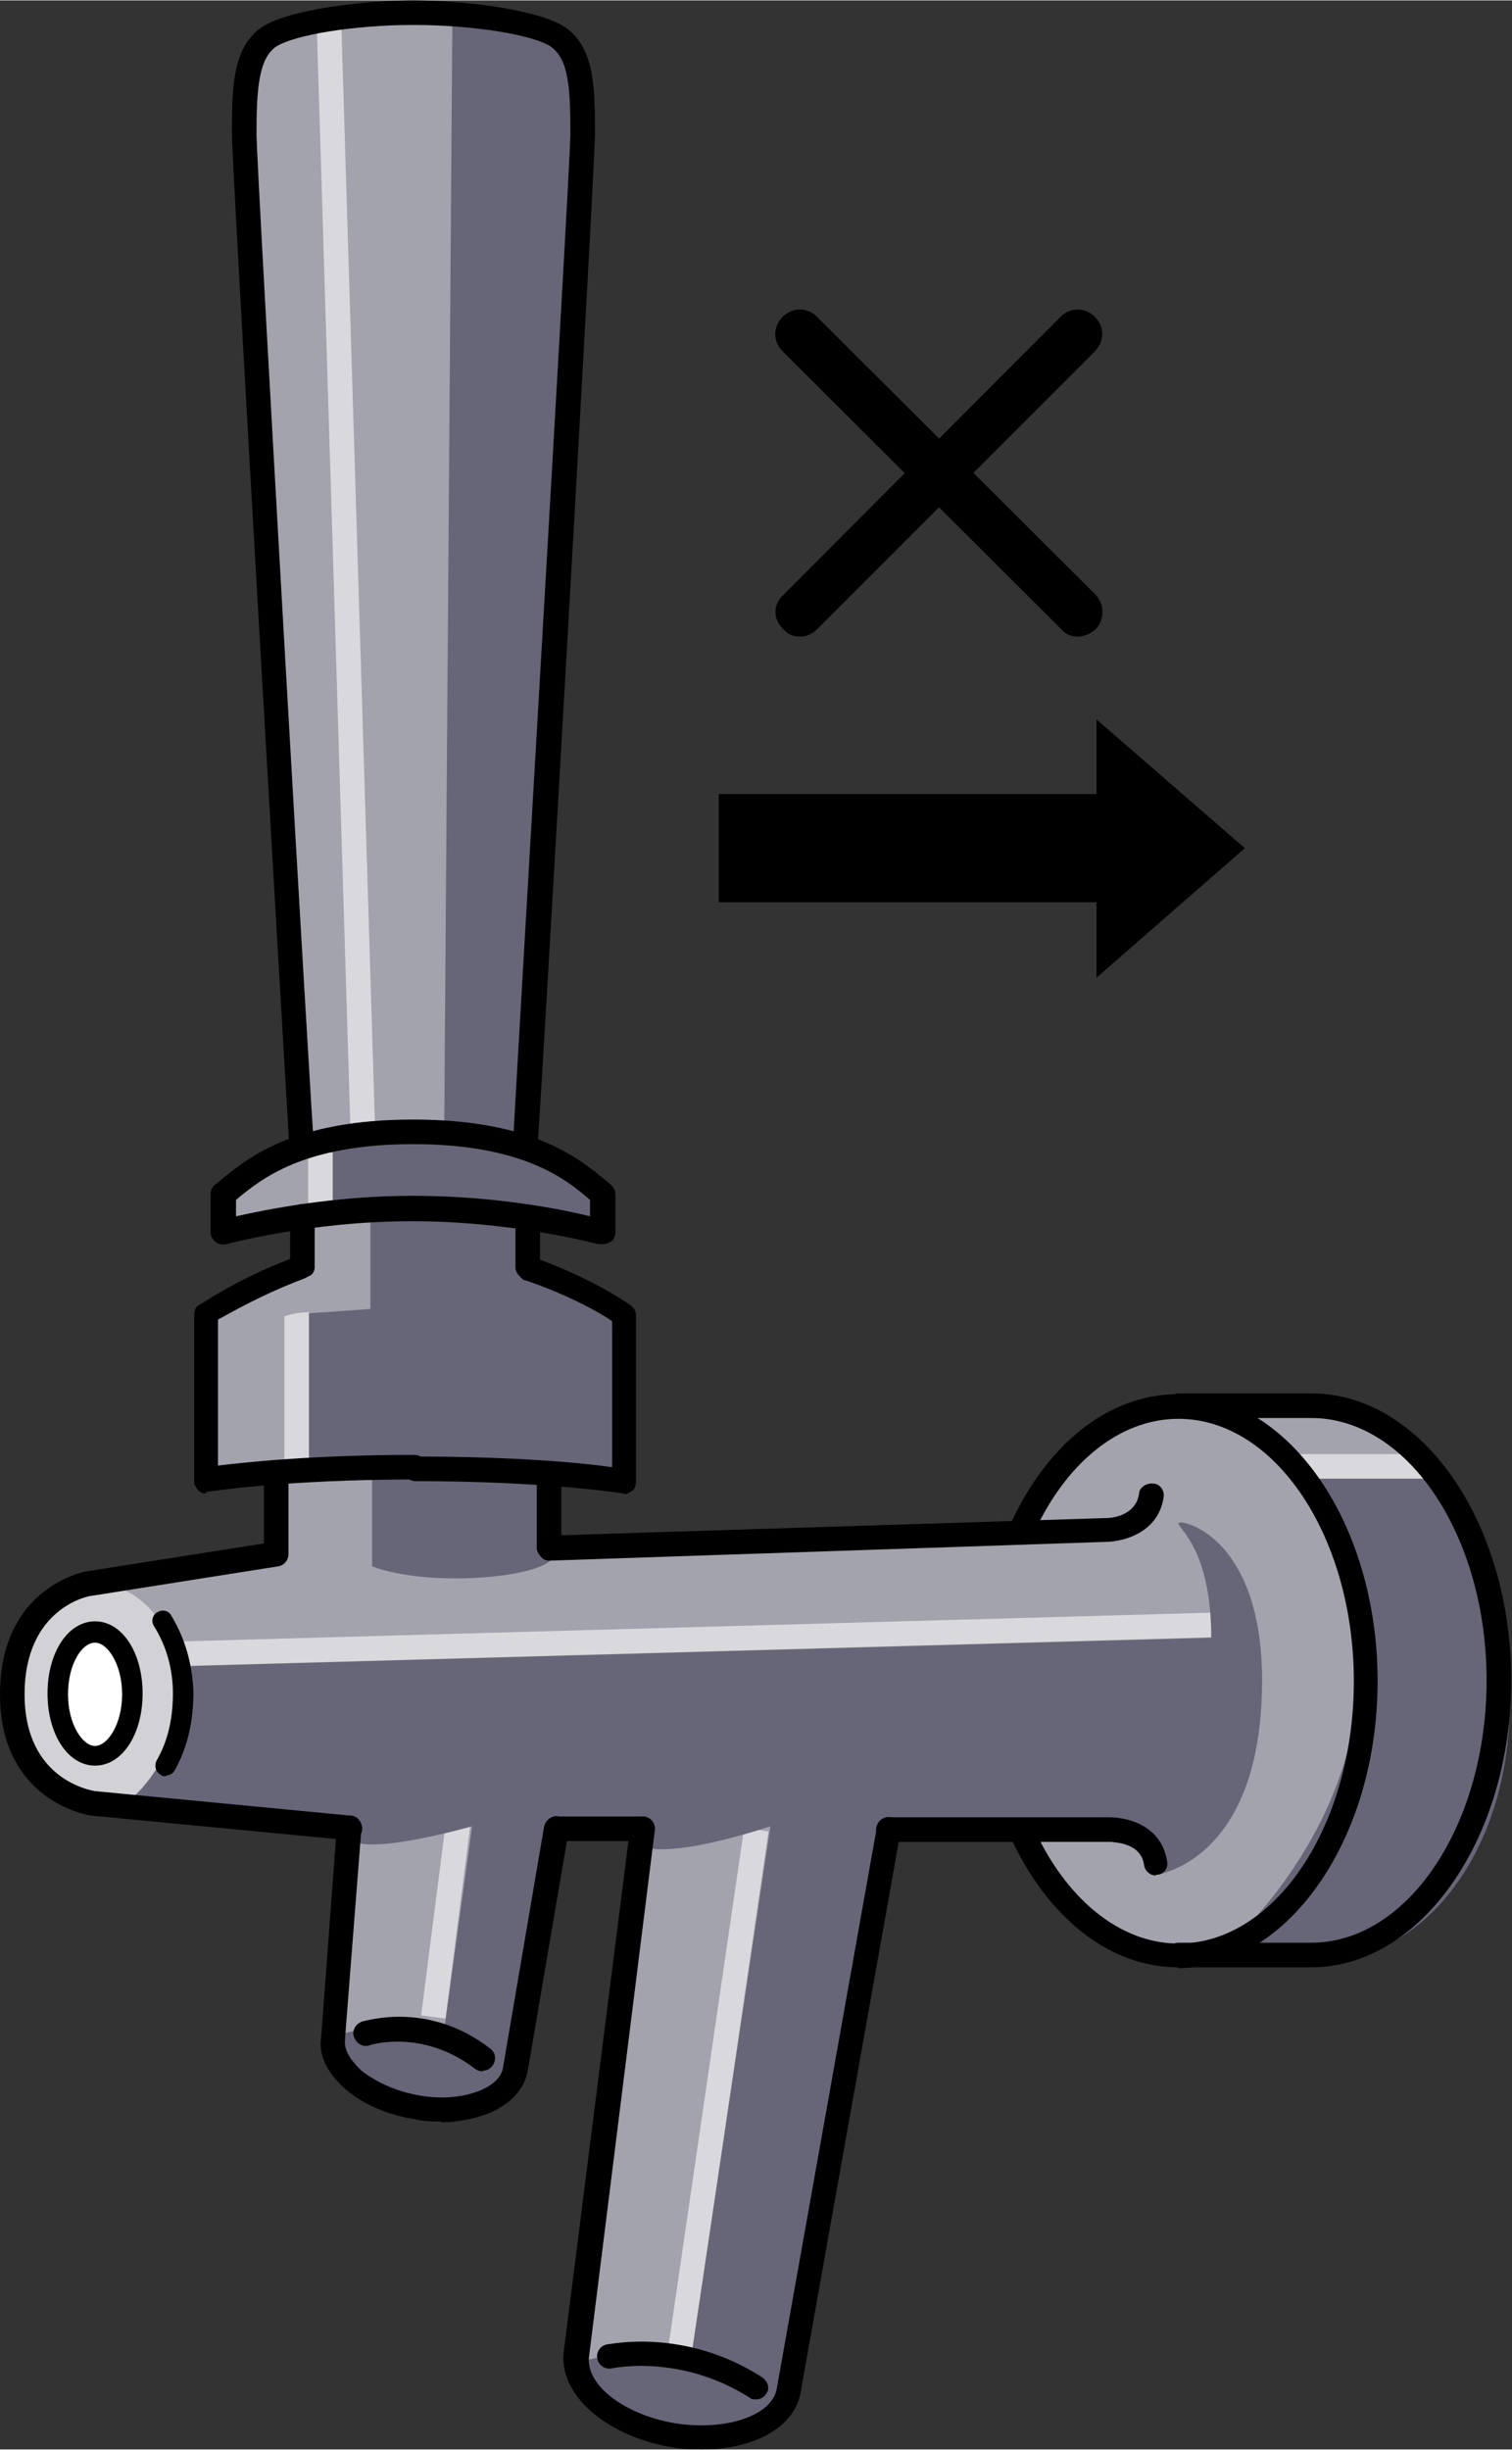 <svg id="b" xmlns="http://www.w3.org/2000/svg" width="184.46" height="298.73" viewBox="0 0 184.5 298.7"><rect x="0" y="0" width="184.5" height="298.7" fill="#333333" stroke="none"/><defs><style>.f{fill:#666678}.h{fill:#d9d9dd}</style></defs><g id="c"><path d="M64.7 139.6s6-119.2 6.4-123.3c.3-4.2 1.3-7.4-5-11.8-3.2-2.2-8.4-3.2-15.6-3.4-7.3.1-12.4 1.1-15.6 3.4-6.3 4.3-5.3 7.6-5 11.8l6.4 123.3v.5c-4.5 1.7-7.1 4-9 5.4v4.6l9.8-1.9v6.2c-7.2 2.6-11.7 5.8-11.7 5.8v20.3s5.5-1.5 11.4-1.5l-2.8.5v10l-21.8 3.6c-5.3 0-9.5 4.6-9.4 13.5 0 9 4.5 13.3 9.8 13.3l30.2 3-2 25.3c-.5 3.6 4 7.4 10 8.5 6.3 1 11.7-1 12.3-4.7l5-29h10.4l-8 63.6c-.7 4.4 4.6 8.8 11.7 10 7.2 1.2 13.5-1.3 14.3-5.5l12-68 17.5 1.5c7 10.3 12.6 14.7 16.7 14.7h18.5c9.3 0 21.3-13 21.3-34.2s-11.6-34-21.3-34h-18.5c-8.4 0-8.5 4-15 10.6l-2.4 5.3-56.4 1.6c-2.4 0-4.5-1.8-4.5-4.3l-.2-4.8 12 .4v-19.7s-4.5-3.2-11.7-5.8 0-6.2 0-6.2c5.5.8 9 1.8 9 1.8v-4.6c-1.8-1.5-4.3-3.7-8.8-5.4v-.6z" fill="#a3a3ae"/><path class="f" d="M67.5 189.8l-1.2-10.9 10.2 1.6-.3-19.5c1-.6-1.8-3.2-5-4.5l-7.2-2 .4-6.2 9 2.3.3-5-5.5-4.4-4.6-1.6 7.3-127.3V11c.8-1 1.7 2.7-3-6-1.2-2.4-12.7-2.5-12.7-2.5l-1 135.7-14.3.2-.4 9.3 5.7-.3v12.2l-8.4.6-.7 1.5L36 180c0-.5 9.4-.7 9.4-.7V191c7 2.6 20.5 1.4 22-1zM158.7 179.4c10.5 15.3 11.5 39-10.4 59.5H162c11.5 0 22.2-13 22.2-31 0-14.5-5.8-24.2-8.9-28.5h-16.6z"/><path d="M22 206.5c0 13.3-4.5 13.3-10 13.3s-10-6-10-13.3 4.5-13.3 10-13.3 10 6 10 13.3z" fill="#d1d1d6"/><ellipse cx="11.92" cy="206.51" rx="4.56" ry="7.5" fill="#fff"/><path class="f" d="M70.4 288.2c3-1.1 16.3-4.2 26.4 5-10.3 6.9-22.6 5-26.4-5zM40.4 248.5c2.6-1.3 14.7-3.4 22.1 4.8-6.8 8.6-22 2-22-4.8z"/><path class="h" transform="rotate(-1.75 42.154 70.064)" d="M40.7 2.9h3v134.6h-3z"/><path class="h" d="M37.6 140.5h3v6.7h-3z"/><path class="h" transform="rotate(-82.71 54.531 233.338)" d="M41.8 231.8h25.6v3H41.8z"/><path class="h" transform="rotate(-81.69 87.658 254.915)" d="M55.5 253.4h64.3v3H55.5z"/><path class="h" d="M158.4 180.3l-1.1-3h17l1.2 3h-17.1z"/><path class="h" transform="rotate(-1.6 84.948 200.315)" d="M21.3 198.4h126.6v3H21.3z"/><path class="f" d="M143.8 185.7c-.2.6 4 3 4 14l-126.3 3.5c1.3 0 1.2 10.7-6 16.6l20.6 3s6.5 0 6.5.7c-.4 3.6 15-.8 15-.8l-3.5 25.6s5.4 2.4 8 6l5.6-32 10.8.6s-1.6 1.7 0 2.3c4 1.4 15.5-2.5 15.5-2.5l-9.7 65s8.4 2.1 11 5.4l13-70h4.8s22-1.5 26 1.3l2 4.2s11.6-1.4 12.8-20.4c1.3-20.9-10-23-10-22.5z"/><path class="h" d="M34.7 160.6v19.3h3V160c-1.6 0-3 .5-3 .5z"/></g><g id="d"><path d="M73.5 151.7H73c-.1 0-10.2-2.8-22.7-2.8s-22.6 2.8-22.7 2.8c-.5.1-1 0-1.3-.3-.4-.3-.6-.7-.6-1.2v-4.6c0-.5.2-.9.6-1.2l.5-.4c3.4-2.8 9-7.5 23.6-7.5s20.2 4.7 23.6 7.5l.5.4c.3.3.6.7.6 1.2v4.6c0 .5-.2 1-.6 1.2-.3.2-.6.3-1 .3zm-23.1-5.9c9.8 0 18 1.6 21.6 2.5v-2c-3-2.6-8.3-6.8-21.6-6.8s-18.5 4.2-21.6 6.8v2c3.6-.8 11.8-2.5 21.6-2.5z"/><path d="M36.8 141.1c-.8 0-1.4-.6-1.5-1.4-.3-4.9-7-119.3-7-123.4 0-5.4 0-10.5 3.6-13C35.3 1 45 0 50.3 0c.8 0 1.5.7 1.5 1.5S51.1 3 50.3 3c-7 0-14.5 1.2-16.7 2.7-2 1.5-2.3 5-2.3 10.6 0 4 6.8 122 7 123.2 0 .8-.6 1.5-1.4 1.6z"/><path d="M64 141.1c-.8 0-1.5-.8-1.4-1.6 0-1.2 7-119.2 7-123.2 0-5.6-.2-9-2.3-10.6C65.2 4.2 57.7 3 50.6 3c-.8 0-1.5-.7-1.5-1.5S49.8 0 50.6 0C56 0 65.6 1 69 3.3c3.6 2.5 3.6 7.6 3.6 13 0 4.2-6.6 118.6-7 123.4 0 .8-.7 1.4-1.5 1.4zM53.9 258.7c-1.1 0-2.2 0-3.4-.3-3.2-.5-6.2-1.8-8.3-3.6-2.3-2-3.4-4.3-3-6.5l1.9-25.5c0-.8.8-1.4 1.6-1.4s1.4.8 1.4 1.6l-2 25.6v.1c-.2 1.6 1.2 3 2 3.8 1.8 1.4 4.2 2.5 6.9 3s5.3.3 7.4-.5c1-.4 2.8-1.3 3-3l5-29.3c.2-.8 1-1.4 1.8-1.2.8.1 1.4 1 1.2 1.7l-5 29.3c-.4 2.3-2.2 4.2-5 5.3-1.7.6-3.6 1-5.6 1zM20.2 216.6c-.2 0-.4 0-.6-.2-.6-.3-.8-1.1-.5-1.7 1.4-2.4 2-5.2 2-8.2 0-3-.8-5.8-2.3-8.2-.4-.6-.2-1.4.4-1.7.6-.4 1.4-.2 1.7.4 1.7 2.8 2.6 6 2.7 9.4 0 3.4-.7 6.7-2.3 9.5-.2.4-.7.6-1 .6zM141 228.7c-.6 0-1.3-.5-1.4-1.3-.4-2.7-3.5-2.7-4-2.8h-27.2c-.8 0-1.5-.7-1.5-1.5s.7-1.5 1.5-1.5h27c2.2 0 6.3 1 7 5.3.2.8-.3 1.6-1.1 1.7h-.2z"/><path d="M85.8 298.7c-1.3 0-2.6 0-4-.3-8-1.4-13.7-6.5-13-11.7l8.1-63.9c.1-.8.8-1.4 1.7-1.3.8.1 1.4.8 1.3 1.7l-8 64c-.6 3.5 4.1 7.2 10.4 8.3 6.2 1 12-.9 12.5-4.3l12.2-68.4c.1-.8 1-1.4 1.7-1.2.8.1 1.4 1 1.2 1.7l-12.2 68.4c-.7 4.3-5.7 7-12 7zM160 239.9h-16.2c-.8 0-1.5-.7-1.5-1.5s.7-1.5 1.5-1.5H160c11.8 0 21.4-14.4 21.4-32s-9.6-32-21.4-32h-16.2c-.8 0-1.5-.7-1.5-1.5s.7-1.5 1.5-1.5H160c13.5 0 24.4 15.7 24.4 35s-11 35-24.4 35zM42.6 224.4l-31.4-3c-.2 0-11.2-1.6-11.2-14.8s10.5-15 10.6-15l21.6-3.4V180c0-.8.7-1.5 1.5-1.5s1.5.7 1.5 1.5v9.5c0 .7-.5 1.4-1.3 1.5l-22.8 3.6c-.3 0-8.1 1.5-8.1 12s8.2 11.7 8.5 11.8l31.3 3c.8 0 1.4.8 1.4 1.6s-.7 1.4-1.5 1.4zM67 190.3c-.4 0-.8-.2-1-.5-.3-.3-.5-.7-.5-1v-8.6c0-.7.7-1.4 1.5-1.4s1.5.6 1.5 1.4v7l66.6-2.1c.4 0 3.5-.2 3.9-3 0-.7.9-1.3 1.7-1.2.8 0 1.4.8 1.3 1.6-.6 4.3-4.7 5.4-6.8 5.5L67 190.3z"/><path d="M25.2 182.1c-.3 0-.7 0-1-.4-.3-.3-.5-.7-.5-1v-20.4c0-.5.2-1 .6-1.2.2 0 4.3-3 11.1-5.6v-5.2c0-.8.7-1.5 1.5-1.5s1.5.7 1.5 1.5v6.2c0 .4-.2.8-.5 1l-.8.4c-5.3 2-9 4.2-10.5 5v17.8c3.4-.4 11.6-1.3 24-1.3.8 0 1.5.7 1.5 1.5s-.7 1.5-1.5 1.5c-16 0-25.2 1.5-25.3 1.5h-.2z"/><path d="M76.2 182.1H76s-9.2-1.5-25.3-1.5c-.8 0-1.5-.7-1.5-1.5s.7-1.5 1.5-1.5c12.4 0 20.6.8 24 1.3v-17.8c-1.4-1-5.3-3.2-10.6-5-.3 0-.5-.3-.7-.5-.3-.3-.5-.7-.5-1v-6.2c0-.8.7-1.5 1.5-1.5s1.5.7 1.5 1.5v5.2c6.8 2.5 11 5.5 11.1 5.6.4.3.6.7.6 1.2v20.3c0 .4-.2 1-.5 1.1-.3.2-.6.4-1 .4zM11.6 215.3c-3.3 0-5.8-3.8-5.8-8.8s2.5-8.8 5.8-8.8 5.8 3.8 5.8 8.8-2.5 8.8-5.8 8.8zm0-15c-1.6 0-3.3 2.6-3.3 6.3s1.8 6.3 3.3 6.3 3.3-2.6 3.3-6.3-1.8-6.3-3.3-6.3zM59 252.6c-.4 0-.7-.1-1-.3-6.5-5-12.9-2.9-12.9-2.9-.8.3-1.6-.2-1.9-1s.2-1.6 1-1.9c.3 0 8-2.6 15.6 3.3.7.5.8 1.4.3 2.1-.3.4-.7.6-1.2.6zM92.3 292.6c-.3 0-.6 0-.8-.2-8.5-5.4-16.7-3.6-16.8-3.6-.8.2-1.6-.3-1.8-1.1-.2-.8.3-1.6 1.1-1.8.4 0 9.5-2.1 19 4 .7.5 1 1.4.5 2-.3.5-.8.7-1.3.7zM68 224.5c-.7 0-1.4-.7-1.4-1.5s.7-1.5 1.5-1.5h10.3c.8 0 1.5.7 1.5 1.5s-.7 1.5-1.5 1.5H68zM143.8 239.9c-8.4 0-16-6-20.6-16.1-.3-.8 0-1.6.8-2 .8-.3 1.6 0 2 .8 4 9 10.7 14.4 17.8 14.4 11.8 0 21.4-14.4 21.4-32s-9.6-32-21.4-32c-7.2 0-13.9 5.4-17.9 14.5-.3.8-1.2 1-2 .8-.8-.3-1-1.2-.8-2 4.5-10.2 12.2-16.3 20.6-16.3 13.5 0 24.4 15.7 24.4 35s-11 35-24.4 35zM87.7 96.8h50.4V110H87.7z"/><path d="M133.8 119.2V87.7l18.1 15.7-18.1 15.8zM131.5 77.6c-.8 0-1.5-.3-2-.9l-34-33.9c-1.2-1.2-1.2-3 0-4.2 1.2-1.2 3-1.2 4.2 0l34 33.9c1.1 1.2 1.1 3 0 4.2-.7.6-1.5.9-2.2.9z"/><path d="M97.6 77.6c-.8 0-1.5-.3-2-.9-1.3-1.2-1.3-3 0-4.2l33.8-33.9c1.2-1.2 3-1.2 4.2 0 1.2 1.2 1.2 3 0 4.2L99.7 76.7c-.6.6-1.4.9-2 .9z"/></g></svg>